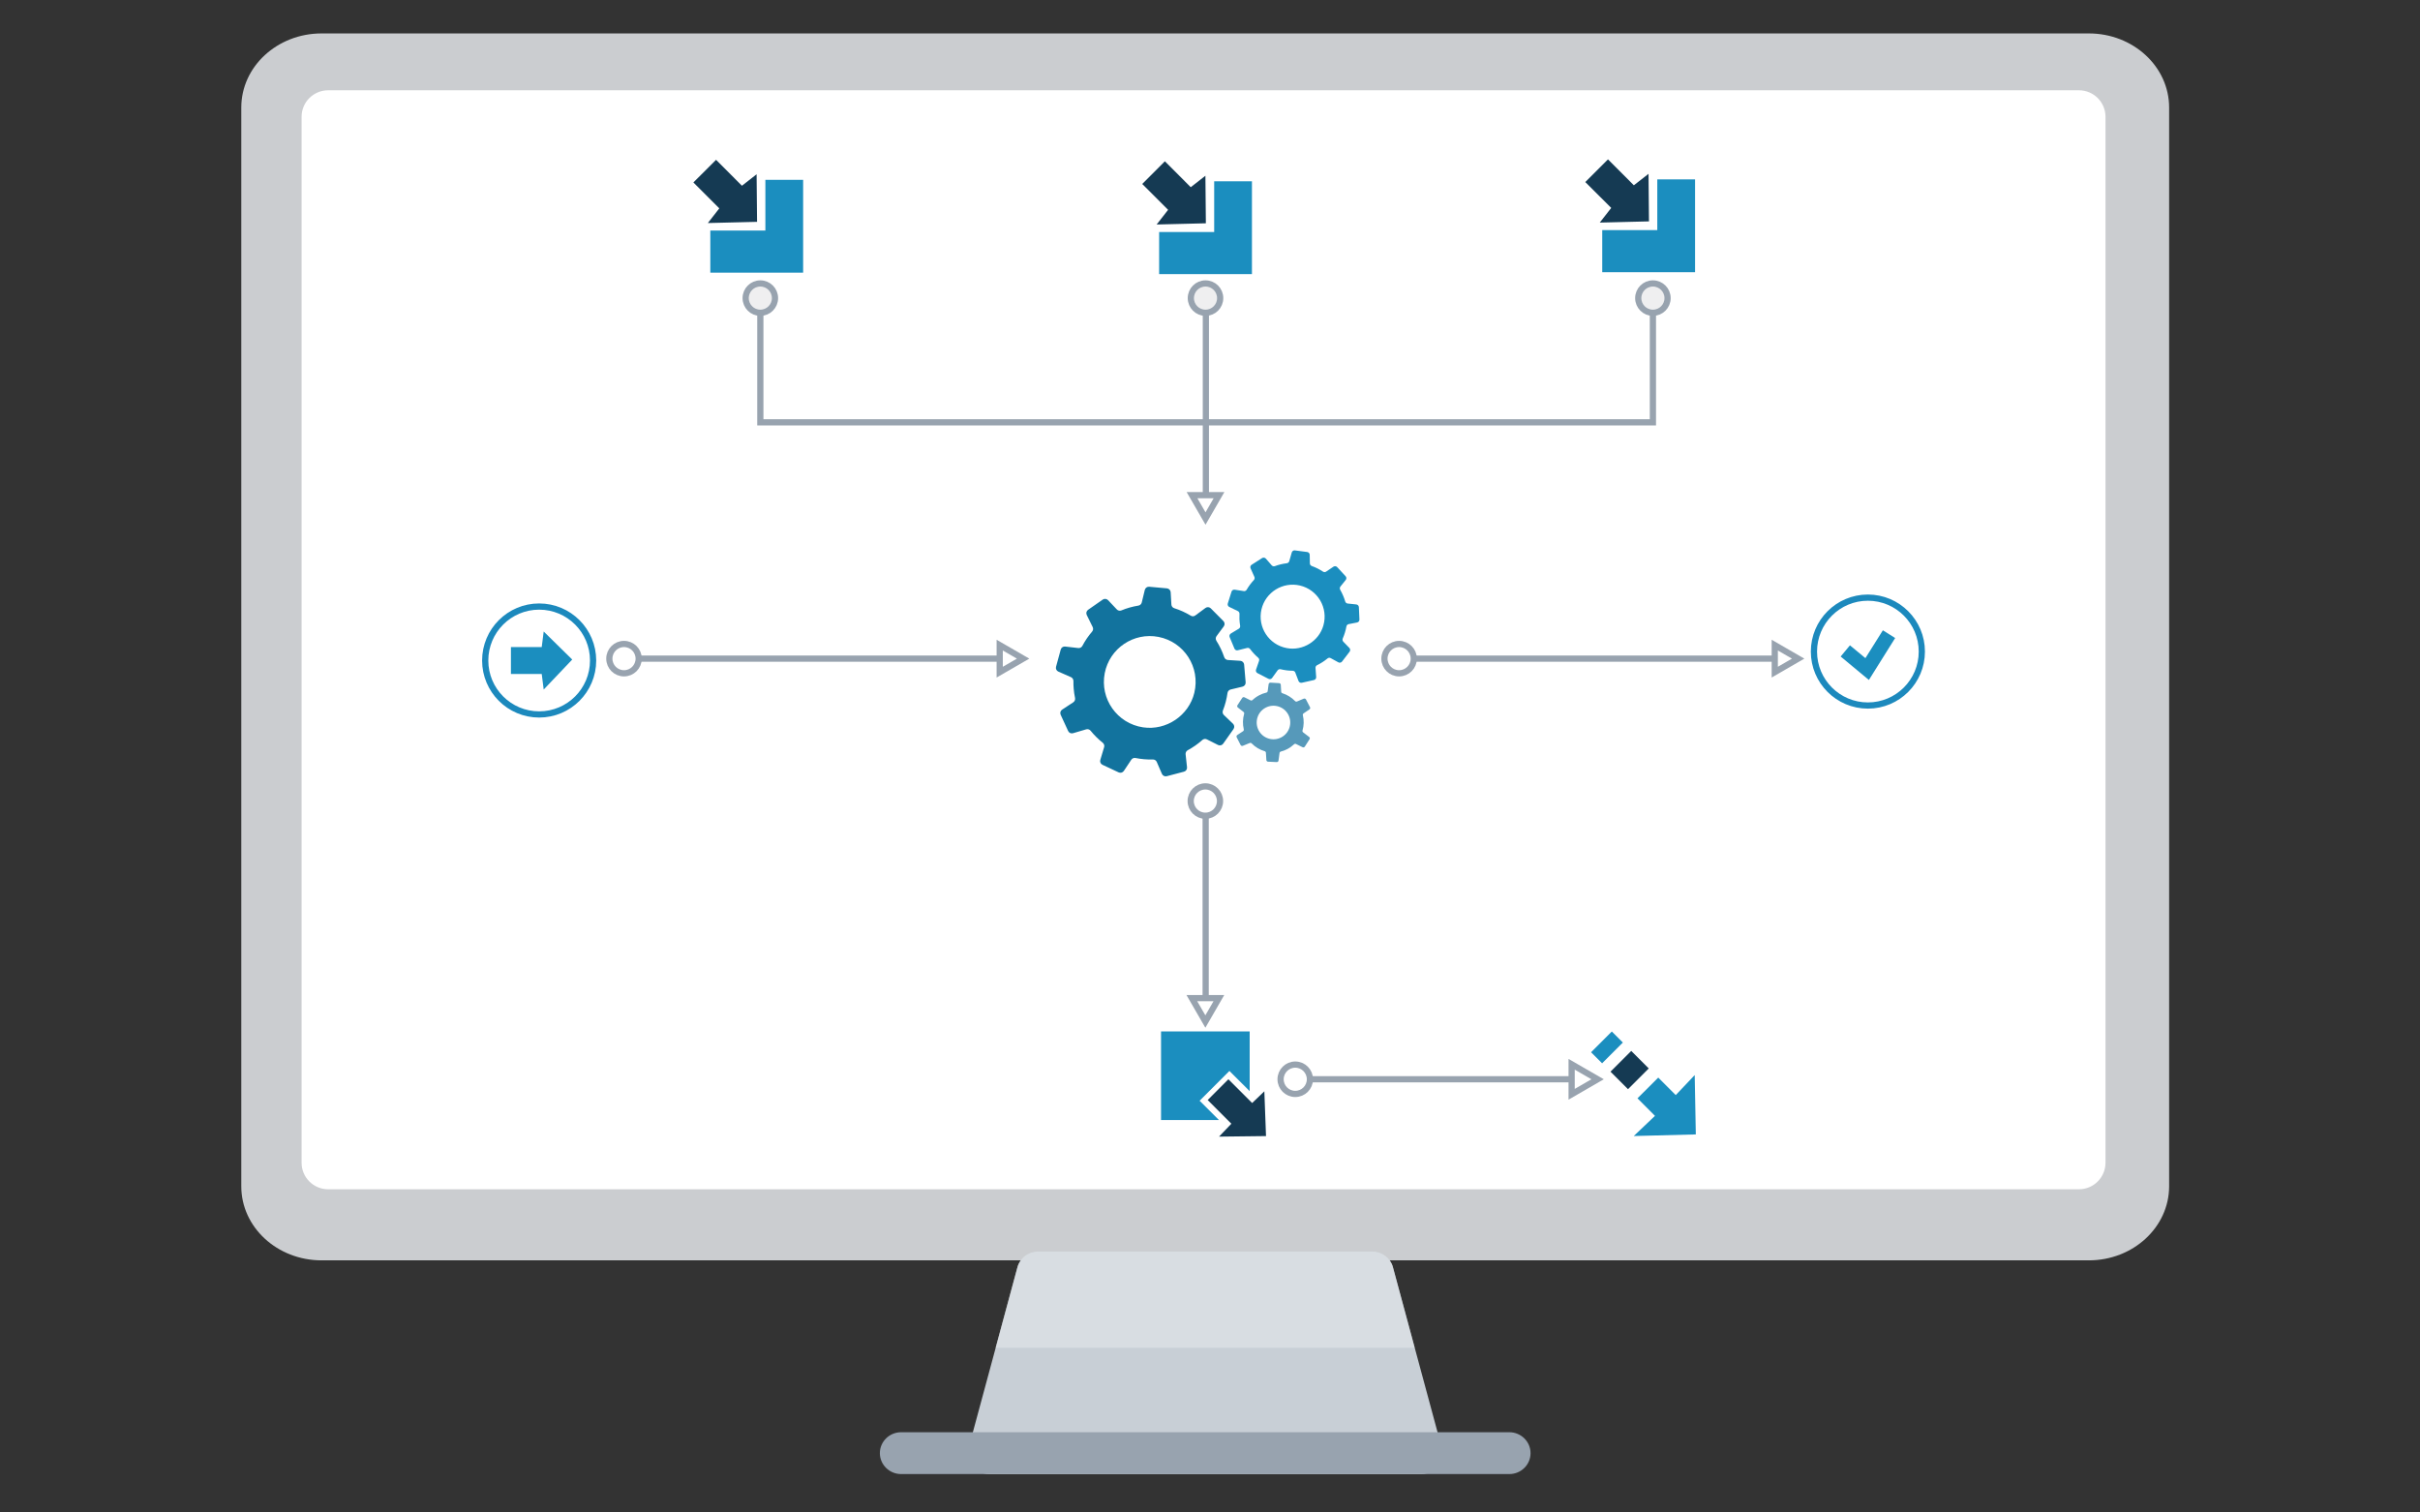 <?xml version="1.0" encoding="utf-8"?>
<!-- Generator: Adobe Illustrator 25.1.0, SVG Export Plug-In . SVG Version: 6.00 Build 0)  -->
<svg version="1.1" id="Layer_1" xmlns="http://www.w3.org/2000/svg" xmlns:xlink="http://www.w3.org/1999/xlink" x="0px" y="0px"
	 viewBox="0 0 480 300" style="enable-background:new 0 0 480 300;" xml:space="preserve">
<rect x="0" y="0" width="480" height="300" fill="#333333" stroke="none"/>
<style type="text/css">
	.st0{fill:#FFFFFF;}
	.st1{fill:#153A53;}
	.st2{fill:none;stroke:#C8CFD6;stroke-width:0.81;stroke-miterlimit:10;}
	.st3{fill:none;stroke:#C8CFD6;stroke-width:0.81;stroke-miterlimit:10;stroke-dasharray:7.515,2.505,7.515,2.505;}
	
		.st4{fill:none;stroke:#C8CFD6;stroke-width:0.81;stroke-miterlimit:10;stroke-dasharray:7.515,2.505,7.515,2.505,7.515,2.505;}
	
		.st5{fill:none;stroke:#C8CFD6;stroke-width:0.81;stroke-miterlimit:10;stroke-dasharray:6.942,2.314,6.942,2.314,6.942,2.314;}
	.st6{fill:none;stroke:#1B8EBF;stroke-width:1.736;stroke-miterlimit:10;}
	.st7{fill:none;stroke:#C1D3E3;stroke-width:1.736;stroke-miterlimit:10;}
	.st8{opacity:0.5;fill:#BBDDEC;}
	.st9{opacity:0.5;fill:#C8CFD6;}
	.st10{fill:#1B8EBF;}
	.st11{fill:#98A3AF;}
	.st12{fill:none;stroke:#153A53;stroke-miterlimit:10;}
	.st13{fill:#E3E6E9;}
	.st14{fill:#B7B9BB;}
	.st15{opacity:0.5;fill:url(#SVGID_3_);}
	.st16{opacity:0.5;fill:url(#SVGID_4_);}
	.st17{opacity:0.5;fill:url(#SVGID_5_);}
	.st18{fill:none;stroke:#98A3AF;stroke-miterlimit:10;}
	.st19{opacity:0.86;}
	.st20{fill:#C8CFD6;}
	.st21{opacity:0.6;}
	.st22{fill:none;stroke:#1C89BD;stroke-width:1.001;stroke-miterlimit:10;}
	.st23{fill-rule:evenodd;clip-rule:evenodd;fill:#12739E;}
	.st24{fill-rule:evenodd;clip-rule:evenodd;fill:#1B8EBF;}
	.st25{fill:none;stroke:#98A3AF;stroke-width:1.001;stroke-miterlimit:10;}
	.st26{fill:#12739E;}
	.st27{fill:#EFEFF0;stroke:#98A3AF;stroke-width:1.001;stroke-miterlimit:10;}
	.st28{fill:#333333;}
	.st29{fill:#5699BA;}
	.st30{fill:#CEDBEB;}
	.st31{fill:none;}
	.st32{fill:none;stroke:#1C89BD;stroke-width:0.804;stroke-miterlimit:10;}
	.st33{fill:none;stroke:#98A3AF;stroke-width:0.804;stroke-miterlimit:10;}
	.st34{fill:#EFEFF0;stroke:#98A3AF;stroke-width:0.804;stroke-miterlimit:10;}
	.st35{fill:#12739C;}
	.st36{fill:#E6E6E6;}
	.st37{fill:#1B8CBD;}
	.st38{clip-path:url(#SVGID_7_);}
	.st39{clip-path:url(#SVGID_9_);}
	.st40{fill:#C1D3E3;}
	.st41{fill:none;stroke:#1C89BD;stroke-width:1.215;stroke-miterlimit:10;}
	.st42{fill:#1C89BD;}
	.st43{fill:#B4D2E0;}
	.st44{fill:#143A53;}
	.st45{opacity:0.75;fill:#C0D2E2;}
	.st46{fill:#A8CBDB;}
	.st47{fill:#153A53;enable-background:new    ;}
	.st48{fill:#98A3AF;enable-background:new    ;}
	.st49{fill:#12739E;enable-background:new    ;}
	.st50{fill:#1B8EBF;enable-background:new    ;}
	.st51{fill:#C0D2E2;}
	.st52{opacity:0.8;fill:#153A53;}
	.st53{opacity:0.75;fill:#1B8EBF;}
	.st54{fill:#FFFFFF;stroke:#98A3AF;stroke-width:0.5;stroke-miterlimit:10;}
	.st55{opacity:0.5;fill:url(#SVGID_10_);}
	.st56{opacity:0.5;fill:url(#SVGID_11_);}
	.st57{opacity:0.5;fill:url(#SVGID_12_);}
	.st58{fill:#05969E;}
	.st59{fill:#00959D;}
	.st60{fill:#686868;}
	.st61{fill:#F3F5F8;}
	.st62{fill:#F3F5F8;stroke:#C8CFD6;stroke-width:0.5;stroke-miterlimit:10;}
	.st63{fill:#3F4D5A;}
	.st64{opacity:0.5;fill:url(#SVGID_15_);}
	.st65{opacity:0.5;fill:url(#SVGID_16_);}
	.st66{opacity:0.5;fill:url(#SVGID_17_);}
	.st67{fill:none;stroke:#98A3AF;stroke-width:0.653;stroke-miterlimit:10;}
	.st68{fill:none;stroke:#98A3AF;stroke-width:0.765;stroke-miterlimit:10;}
	.st69{fill:#087581;}
	.st70{fill:#00959C;}
	.st71{opacity:0.5;fill:url(#SVGID_18_);}
	.st72{opacity:0.5;fill:url(#SVGID_19_);}
	.st73{opacity:0.5;fill:url(#SVGID_20_);}
	.st74{fill:none;stroke:#98A3AF;stroke-width:0.3;stroke-miterlimit:10;}
	.st75{fill:#F6F6F7;}
	.st76{fill:none;stroke:#98A3AF;stroke-width:0.308;stroke-miterlimit:10;}
	.st77{fill:none;stroke:#606D7B;stroke-miterlimit:10;}
	.st78{fill:#FFFFFF;stroke:#606D7B;stroke-miterlimit:10;}
	.st79{fill:none;stroke:#048289;stroke-width:0.546;stroke-miterlimit:10;}
	.st80{fill-rule:evenodd;clip-rule:evenodd;fill:#048289;}
	.st81{fill-rule:evenodd;clip-rule:evenodd;fill:#05969E;}
	.st82{fill:none;stroke:#98A3AF;stroke-width:0.546;stroke-miterlimit:10;}
	.st83{fill:#048289;}
	.st84{fill:#EFEFF0;stroke:#98A3AF;stroke-width:0.546;stroke-miterlimit:10;}
	.st85{fill:none;stroke:#048289;stroke-width:0.188;stroke-miterlimit:10;}
	.st86{fill:none;stroke:#98A3AF;stroke-width:0.188;stroke-miterlimit:10;}
	.st87{fill:#EFEFF0;stroke:#98A3AF;stroke-width:0.188;stroke-miterlimit:10;}
	.st88{opacity:0.5;fill:url(#SVGID_23_);}
	.st89{opacity:0.5;fill:url(#SVGID_24_);}
	.st90{opacity:0.5;fill:url(#SVGID_25_);}
	.st91{fill:#178F96;}
	.st92{fill:#656666;}
	.st93{fill:#047582;}
	.st94{fill:#07A1A1;}
	.st95{fill:#00A680;}
	.st96{fill:#01FF27;}
	.st97{fill:#108487;}
	.st98{fill:#BDF700;}
	.st99{fill:#1DB503;}
	.st100{fill:#0EA6A2;}
	.st101{fill:#67D4D1;}
	.st102{fill:#0B8087;}
	.st103{fill:#066466;}
	.st104{fill:#3BB5AC;}
	.st105{fill:#00FF75;}
	.st106{fill:#8C2D2D;}
	.st107{fill:#065A60;}
	.st108{fill:#10717F;}
	.st109{fill:none;stroke:#E3E6E9;stroke-linecap:round;stroke-miterlimit:10;}
	.st110{fill:#BCDBE5;}
	.st111{fill:#4DB2BA;}
	.st112{fill:#048289;enable-background:new    ;}
	.st113{fill:#E4ECEE;}
	.st114{fill:none;stroke:#C8CFD6;stroke-linecap:round;stroke-miterlimit:10;}
	.st115{fill:none;stroke:#CDCFD0;stroke-width:0.645;stroke-miterlimit:10;}
	.st116{fill:none;stroke:#ECD764;stroke-width:0.645;stroke-miterlimit:10;}
	.st117{fill:none;stroke:#003751;stroke-width:0.645;stroke-miterlimit:10;}
	.st118{fill:none;stroke:#007282;stroke-width:0.645;stroke-miterlimit:10;}
	.st119{fill:none;stroke:#00929E;stroke-width:0.645;stroke-miterlimit:10;}
	.st120{fill:#DEDEDE;}
	.st121{fill:none;stroke:#047582;stroke-width:1.199;stroke-miterlimit:10;}
	.st122{fill:none;stroke:#05969E;stroke-width:1.199;stroke-miterlimit:10;}
	.st123{opacity:0.5;fill:url(#SVGID_28_);}
	.st124{opacity:0.5;fill:url(#SVGID_29_);}
	.st125{opacity:0.5;fill:url(#SVGID_30_);}
	.st126{fill:#606D7B;}
	.st127{fill:#00929E;stroke:#05969E;stroke-width:0.989;stroke-miterlimit:10;}
	.st128{fill:#00929E;}
	.st129{fill:#007382;}
	.st130{fill:none;stroke:#1C89BD;stroke-width:0.869;stroke-miterlimit:10;}
	.st131{fill:none;stroke:#98A3AF;stroke-width:0.818;stroke-miterlimit:10;}
	.st132{fill:none;stroke:#1C89BD;stroke-width:1.422;stroke-miterlimit:10;}
	.st133{fill:none;stroke:#007382;stroke-width:0.67;stroke-miterlimit:10;}
	.st134{fill:#FFFFFF;stroke:#606D7B;stroke-width:0.4;stroke-miterlimit:10;}
	.st135{opacity:0.5;fill:url(#SVGID_31_);}
	.st136{opacity:0.5;fill:url(#SVGID_32_);}
	.st137{opacity:0.5;fill:url(#SVGID_33_);}
	.st138{fill:none;stroke:#FFFFFF;stroke-width:2.845;stroke-linecap:round;stroke-miterlimit:10;}
	.st139{opacity:0.5;fill:url(#SVGID_34_);}
	.st140{opacity:0.5;fill:url(#SVGID_35_);}
	.st141{opacity:0.5;fill:url(#SVGID_36_);}
	.st142{fill:#FFFFFF;stroke:#98A3AF;stroke-width:0.489;stroke-miterlimit:10;}
	.st143{opacity:0.5;fill:url(#SVGID_39_);}
	.st144{opacity:0.5;fill:url(#SVGID_40_);}
	.st145{opacity:0.5;fill:url(#SVGID_41_);}
	.st146{fill:none;stroke:#98A3AF;stroke-width:0.294;stroke-miterlimit:10;}
	.st147{fill:none;stroke:#98A3AF;stroke-width:0.302;stroke-miterlimit:10;}
	.st148{fill:none;stroke:#153A53;stroke-width:0.164;stroke-miterlimit:10;}
	.st149{fill:none;stroke:#CEDBEB;stroke-width:0.81;stroke-miterlimit:10;}
	.st150{fill:none;stroke:#CEDBEB;stroke-width:0.81;stroke-miterlimit:10;stroke-dasharray:7.515,2.505,7.515,2.505;}
	
		.st151{fill:none;stroke:#CEDBEB;stroke-width:0.81;stroke-miterlimit:10;stroke-dasharray:7.515,2.505,7.515,2.505,7.515,2.505;}
	
		.st152{fill:none;stroke:#CEDBEB;stroke-width:0.81;stroke-miterlimit:10;stroke-dasharray:6.942,2.314,6.942,2.314,6.942,2.314;}
	.st153{fill:#003753;}
	.st154{opacity:0.1;fill:#98A3AF;}
	.st155{fill:none;stroke:#C8CFD6;stroke-width:0.81;stroke-miterlimit:10;stroke-dasharray:6.223,2.075,6.223,2.075;}
	
		.st156{fill:none;stroke:#C8CFD6;stroke-width:0.81;stroke-miterlimit:10;stroke-dasharray:6.223,2.075,6.223,2.075,6.223,2.075;}
	.st157{fill:none;stroke:#C8CFD6;stroke-width:0.81;stroke-miterlimit:10;stroke-dasharray:7.111,2.37,7.111,2.37;}
	
		.st158{fill:none;stroke:#C8CFD6;stroke-width:0.81;stroke-miterlimit:10;stroke-dasharray:7.111,2.37,7.111,2.37,7.111,2.37;}
	.st159{fill:none;stroke:#C8CFD6;stroke-width:0.81;stroke-miterlimit:10;stroke-dasharray:6.46,2.153,6.46,2.153;}
	
		.st160{fill:none;stroke:#C8CFD6;stroke-width:0.81;stroke-miterlimit:10;stroke-dasharray:6.46,2.153,6.46,2.153,6.46,2.153;}
	.st161{fill:none;stroke:#C8CFD6;stroke-width:0.81;stroke-miterlimit:10;stroke-dasharray:5.975,1.992,5.975,1.992;}
	
		.st162{fill:none;stroke:#C8CFD6;stroke-width:0.81;stroke-miterlimit:10;stroke-dasharray:5.975,1.992,5.975,1.992,5.975,1.992;}
	.st163{fill:#4DA3DA;}
	.st164{opacity:0.1;fill:#4DA3DA;}
	.st165{opacity:0.5;fill:url(#SVGID_44_);}
	.st166{opacity:0.5;fill:url(#SVGID_45_);}
	.st167{opacity:0.5;fill:url(#SVGID_46_);}
	.st168{fill:#05969E;stroke:#E3E6E9;stroke-width:0.599;stroke-miterlimit:10;}
	.st169{fill:#05969E;stroke:#05969E;stroke-width:0.614;stroke-miterlimit:10;}
	.st170{fill:none;stroke:#606D7B;stroke-width:0.692;stroke-miterlimit:10;}
	.st171{fill:none;stroke:#606D7B;stroke-width:0.692;stroke-miterlimit:10;stroke-dasharray:6.295,2.098,6.295,2.098;}
	
		.st172{fill:none;stroke:#606D7B;stroke-width:0.692;stroke-miterlimit:10;stroke-dasharray:6.295,2.098,6.295,2.098,6.295,2.098;}
	.st173{fill:none;stroke:#CEDBEB;stroke-width:1.046;stroke-linecap:round;stroke-miterlimit:10;}
	.st174{fill:#348BC5;}
	.st175{fill:none;stroke:#606D7B;stroke-width:2.318;stroke-miterlimit:10;}
	.st176{fill:none;stroke:#C8CFD6;stroke-width:2.318;stroke-miterlimit:10;}
	.st177{fill:none;stroke:#CEDBEB;stroke-width:2.326;stroke-linecap:round;stroke-miterlimit:10;}
	.st178{fill:none;stroke:#606D7B;stroke-width:0.801;stroke-miterlimit:10;}
	.st179{fill:none;stroke:#606D7B;stroke-width:0.801;stroke-miterlimit:10;stroke-dasharray:8.761,2.92,8.761,2.92;}
	
		.st180{fill:none;stroke:#606D7B;stroke-width:0.801;stroke-miterlimit:10;stroke-dasharray:8.761,2.92,8.761,2.92,8.761,2.92;}
	.st181{fill:#0598A0;}
	.st182{fill:#047584;}
	.st183{fill:#07A3A3;}
	.st184{fill:#00A881;}
	.st185{fill:#108689;}
	.st186{fill:#BFF900;}
	.st187{fill:#1DB703;}
	.st188{fill:#0EA8A4;}
	.st189{fill:#67D6D3;}
	.st190{fill:#0B8089;}
	.st191{fill:#3BB7AE;}
	.st192{fill:#8E2D2D;}
	.st193{fill:none;stroke:#153A53;stroke-width:0.87;stroke-miterlimit:10;}
	.st194{fill:none;stroke:#153A53;stroke-width:1.027;stroke-miterlimit:10;}
	.st195{clip-path:url(#SVGID_52_);}
	.st196{fill:none;stroke:#98A3AF;stroke-width:0.642;stroke-miterlimit:10;}
	.st197{fill:none;stroke:#1B8EBF;stroke-width:1.497;stroke-miterlimit:10;}
	.st198{fill:none;stroke:#153A53;stroke-width:1.497;stroke-miterlimit:10;}
	.st199{fill:#FFFFFF;stroke:#1B8EBF;stroke-width:1.497;stroke-miterlimit:10;}
	.st200{clip-path:url(#SVGID_58_);}
	.st201{fill:none;stroke:#153A53;stroke-width:0.558;stroke-miterlimit:10;}
	.st202{fill:none;stroke:#98A3AF;stroke-width:0.6;stroke-miterlimit:10;}
	.st203{fill:none;stroke:#1B8EBF;stroke-width:1.5;stroke-miterlimit:10;}
	.st204{fill:none;stroke:#153A53;stroke-width:1.5;stroke-miterlimit:10;}
	.st205{fill:#FFFFFF;stroke:#1B8EBF;stroke-width:1.5;stroke-miterlimit:10;}
	.st206{fill:none;stroke:#98A3AF;stroke-width:2.511;stroke-miterlimit:10;}
	.st207{fill:#FFFFFF;stroke:#98A3AF;stroke-width:0.744;stroke-miterlimit:10;}
	.st208{fill:#E0F4FF;}
	.st209{fill:none;stroke:#1C89BD;stroke-width:0.903;stroke-miterlimit:10;}
	.st210{fill:none;stroke:#8DC6DF;stroke-width:1.169;stroke-miterlimit:10;}
	.st211{fill:none;stroke:#C8CFD6;stroke-width:0.81;stroke-miterlimit:10;stroke-dasharray:6.512,2.171,6.512,2.171;}
	
		.st212{fill:none;stroke:#C8CFD6;stroke-width:0.81;stroke-miterlimit:10;stroke-dasharray:6.512,2.171,6.512,2.171,6.512,2.171;}
	.st213{fill:none;stroke:#CEDBEB;stroke-width:0.947;stroke-miterlimit:10;}
	.st214{fill:none;stroke:#CEDBEB;stroke-width:0.947;stroke-miterlimit:10;stroke-dasharray:6.97,2.323,6.97,2.323;}
	
		.st215{fill:none;stroke:#CEDBEB;stroke-width:0.947;stroke-miterlimit:10;stroke-dasharray:6.97,2.323,6.97,2.323,6.97,2.323;}
	.st216{fill:none;stroke:#C8CFD6;stroke-width:0.81;stroke-miterlimit:10;stroke-dasharray:5.788,1.929,5.788,1.929;}
	
		.st217{fill:none;stroke:#C8CFD6;stroke-width:0.81;stroke-miterlimit:10;stroke-dasharray:5.788,1.929,5.788,1.929,5.788,1.929;}
	.st218{fill:none;stroke:#C8CFD6;stroke-width:0.81;stroke-miterlimit:10;stroke-dasharray:6.552,2.184,6.552,2.184;}
	
		.st219{fill:none;stroke:#C8CFD6;stroke-width:0.81;stroke-miterlimit:10;stroke-dasharray:6.552,2.184,6.552,2.184,6.552,2.184;}
	.st220{fill:none;stroke:#153A53;stroke-width:1.169;stroke-miterlimit:10;}
	.st221{clip-path:url(#SVGID_78_);fill:#C8CFD6;}
	.st222{fill:none;stroke:#C8CFD6;stroke-width:0.75;stroke-miterlimit:10;}
	.st223{fill:none;stroke:#C8CFD6;stroke-width:0.75;stroke-miterlimit:10;stroke-dasharray:6.323,2.108,6.323,2.108;}
	
		.st224{fill:none;stroke:#C8CFD6;stroke-width:0.75;stroke-miterlimit:10;stroke-dasharray:6.323,2.108,6.323,2.108,6.323,2.108;}
	.st225{fill:none;stroke:#606D7B;stroke-width:0.75;stroke-miterlimit:10;}
	.st226{fill:none;stroke:#606D7B;stroke-width:0.75;stroke-miterlimit:10;stroke-dasharray:6.323,2.108,6.323,2.108;}
	
		.st227{fill:none;stroke:#606D7B;stroke-width:0.75;stroke-miterlimit:10;stroke-dasharray:6.323,2.108,6.323,2.108,6.323,2.108;}
	.st228{fill-rule:evenodd;clip-rule:evenodd;fill:none;stroke:#153A53;stroke-width:1.497;stroke-miterlimit:10;}
	.st229{fill:#FFFFFF;stroke:#98A3AF;stroke-width:0.493;stroke-miterlimit:10;}
	.st230{opacity:0.5;fill:url(#SVGID_81_);}
	.st231{opacity:0.5;fill:url(#SVGID_82_);}
	.st232{opacity:0.5;fill:url(#SVGID_83_);}
	.st233{fill:none;stroke:#98A3AF;stroke-width:0.296;stroke-miterlimit:10;}
	.st234{fill:none;stroke:#98A3AF;stroke-width:0.304;stroke-miterlimit:10;}
	.st235{fill:none;stroke:#606D7B;stroke-width:0.986;stroke-miterlimit:10;}
	.st236{fill:#FFFFFF;stroke:#606D7B;stroke-width:0.986;stroke-miterlimit:10;}
	.st237{fill:none;stroke:#048289;stroke-width:0.539;stroke-miterlimit:10;}
	.st238{fill:none;stroke:#98A3AF;stroke-width:0.539;stroke-miterlimit:10;}
	.st239{fill:#EFEFF0;stroke:#98A3AF;stroke-width:0.539;stroke-miterlimit:10;}
	.st240{fill:none;stroke:#048289;stroke-width:0.185;stroke-miterlimit:10;}
	.st241{fill:none;stroke:#98A3AF;stroke-width:0.185;stroke-miterlimit:10;}
	.st242{fill:#EFEFF0;stroke:#98A3AF;stroke-width:0.185;stroke-miterlimit:10;}
	.st243{fill:#FFFFFF;stroke:#98A3AF;stroke-width:0.414;stroke-miterlimit:10;}
	.st244{opacity:0.5;fill:url(#SVGID_86_);}
	.st245{opacity:0.5;fill:url(#SVGID_87_);}
	.st246{opacity:0.5;fill:url(#SVGID_88_);}
	.st247{fill:#F3F5F8;stroke:#C8CFD6;stroke-width:0.414;stroke-miterlimit:10;}
	.st248{opacity:0.5;fill:url(#SVGID_91_);}
	.st249{opacity:0.5;fill:url(#SVGID_92_);}
	.st250{opacity:0.5;fill:url(#SVGID_93_);}
	.st251{fill:none;stroke:#98A3AF;stroke-width:0.541;stroke-miterlimit:10;}
	.st252{fill:none;stroke:#98A3AF;stroke-width:0.633;stroke-miterlimit:10;}
	.st253{fill:#FFFFFF;stroke:#98A3AF;stroke-width:0.493;stroke-miterlimit:10;}
	.st254{opacity:0.5;fill:url(#SVGID_94_);}
	.st255{opacity:0.5;fill:url(#SVGID_95_);}
	.st256{opacity:0.5;fill:url(#SVGID_96_);}
	.st257{fill:none;stroke:#E3E6E9;stroke-width:0.987;stroke-linecap:round;stroke-miterlimit:10;}
	.st258{fill:none;stroke:#C8CFD6;stroke-width:0.987;stroke-linecap:round;stroke-miterlimit:10;}
	.st259{fill:none;stroke:#CDCFD0;stroke-width:0.636;stroke-miterlimit:10;}
	.st260{fill:none;stroke:#ECD764;stroke-width:0.636;stroke-miterlimit:10;}
	.st261{fill:none;stroke:#003751;stroke-width:0.636;stroke-miterlimit:10;}
	.st262{fill:none;stroke:#007282;stroke-width:0.636;stroke-miterlimit:10;}
	.st263{fill:none;stroke:#00929E;stroke-width:0.636;stroke-miterlimit:10;}
	.st264{fill:none;stroke:#047582;stroke-width:1.183;stroke-miterlimit:10;}
	.st265{fill:none;stroke:#05969E;stroke-width:1.183;stroke-miterlimit:10;}
	.st266{fill:#FFFFFF;stroke:#98A3AF;stroke-width:0.492;stroke-miterlimit:10;}
	.st267{opacity:0.5;fill:url(#SVGID_99_);}
	.st268{opacity:0.5;fill:url(#SVGID_100_);}
	.st269{opacity:0.5;fill:url(#SVGID_101_);}
	.st270{fill:none;stroke:#98A3AF;stroke-width:1.054;stroke-miterlimit:10;}
	.st271{fill:none;stroke:#1C89BD;stroke-width:1.28;stroke-miterlimit:10;}
	.st272{fill:none;stroke:#1C89BD;stroke-width:1.231;stroke-miterlimit:10;}
	.st273{fill:none;stroke:#98A3AF;stroke-width:1.231;stroke-miterlimit:10;}
	.st274{fill:#EFEFF0;stroke:#98A3AF;stroke-width:1.231;stroke-miterlimit:10;}
	.st275{clip-path:url(#SVGID_103_);}
	.st276{clip-path:url(#SVGID_105_);}
</style>
<g>
	<g class="st19">
		<path class="st13" d="M63.79,249.99h350.52c8.8,0,15.93-6.58,15.93-14.7V21.33c0-8.12-7.13-14.7-15.93-14.7H63.79
			c-8.8,0-15.93,6.58-15.93,14.7v213.96C47.85,243.41,54.99,249.99,63.79,249.99z"/>
	</g>
	<path class="st0" d="M412.36,235.89H65.08c-2.91,0-5.26-2.36-5.26-5.26V23.17c0-2.91,2.36-5.26,5.26-5.26h347.28
		c2.91,0,5.26,2.36,5.26,5.26v207.46C417.62,233.53,415.26,235.89,412.36,235.89z"/>
	<g>
		<g>
			<path class="st20" d="M285.97,287.17l-9.69-35.85c-0.49-1.82-2.17-3.08-4.08-3.08h-66.3c-1.91,0-3.58,1.27-4.08,3.08l-9.69,35.85
				c-0.34,1.25-0.07,2.57,0.73,3.6c0.8,1.02,2.04,1.62,3.35,1.62h85.69c1.31,0,2.55-0.6,3.35-1.62
				C286.03,289.74,286.31,288.41,285.97,287.17L285.97,287.17z M285.97,287.17"/>
		</g>
		<g class="st21">
			<path class="st13" d="M280.6,267.33l-4.33-16.01c-0.49-1.82-2.17-3.08-4.08-3.08h-66.3c-1.91,0-3.58,1.27-4.08,3.08l-4.33,16.01
				H280.6z M280.6,267.33"/>
		</g>
		<g>
			<path class="st11" d="M299.36,292.38H178.74c-2.33,0-4.22-1.86-4.22-4.15c0-2.29,1.89-4.15,4.22-4.15h120.62
				c2.33,0,4.22,1.86,4.22,4.15C303.58,290.53,301.69,292.38,299.36,292.38L299.36,292.38z"/>
		</g>
	</g>
	<g>
		<path class="st31" d="M429.35,207.74V22c0-8.13-7.1-14.71-15.86-14.71H64.56C55.8,7.29,48.7,13.88,48.7,22v185.74
			C48.7,207.35,429.58,207.74,429.35,207.74z"/>
	</g>
</g>
<g>
	<g>
		<circle class="st272" cx="370.49" cy="129.24" r="10.7"/>
	</g>
	<g>
		<g id="XMLID_88_">
			<path id="XMLID_89_" class="st23" d="M229.79,126.33c5.07,0.99,8.33,6.01,7.1,11.09c-1.09,4.51-5.56,7.52-10.15,6.85
				c-5.17-0.76-8.61-5.67-7.62-10.75C220.08,128.59,224.86,125.37,229.79,126.33L229.79,126.33z M247.07,135.34l-0.3-3.52
				c-0.03-0.4-0.36-0.72-0.76-0.75l-2.47-0.16c-0.33-0.02-0.61-0.25-0.72-0.56c-0.39-1.15-0.91-2.24-1.55-3.25
				c-0.18-0.29-0.18-0.66,0.03-0.93l1.43-1.93c0.24-0.32,0.21-0.78-0.08-1.06l-2.49-2.51c-0.29-0.29-0.74-0.32-1.06-0.08l-2.02,1.49
				c-0.27,0.2-0.63,0.21-0.91,0.03c-1.02-0.61-2.1-1.11-3.25-1.47c-0.33-0.1-0.56-0.39-0.58-0.73l-0.14-2.44
				c-0.02-0.4-0.34-0.73-0.74-0.77l-3.52-0.32c-0.4-0.04-0.77,0.23-0.87,0.62l-0.61,2.51c-0.08,0.32-0.35,0.56-0.67,0.61
				c-1.17,0.19-2.3,0.51-3.36,0.95c-0.32,0.13-0.68,0.06-0.91-0.19l-1.74-1.84c-0.28-0.29-0.73-0.34-1.06-0.11l-2.9,2.02
				c-0.33,0.23-0.45,0.67-0.27,1.03l1.18,2.4c0.15,0.3,0.09,0.65-0.12,0.9c-0.74,0.86-1.39,1.81-1.92,2.82
				c-0.16,0.3-0.48,0.48-0.82,0.44l-2.6-0.3c-0.4-0.05-0.78,0.21-0.88,0.6l-0.93,3.41c-0.11,0.39,0.09,0.8,0.46,0.96l2.5,1.1
				c0.3,0.13,0.49,0.44,0.49,0.77c-0.01,0.5,0.01,1,0.05,1.5c0.05,0.63,0.14,1.25,0.27,1.85c0.07,0.33-0.06,0.67-0.34,0.86
				l-2.22,1.46c-0.34,0.22-0.46,0.66-0.29,1.03l1.48,3.21c0.17,0.37,0.58,0.56,0.97,0.44l2.62-0.77c0.32-0.09,0.66,0.02,0.87,0.28
				c0.71,0.88,1.52,1.68,2.4,2.38c0.26,0.21,0.38,0.55,0.28,0.88l-0.76,2.53c-0.12,0.39,0.07,0.8,0.44,0.97l3.2,1.5
				c0.37,0.17,0.8,0.05,1.03-0.29l1.48-2.22c0.19-0.28,0.52-0.41,0.85-0.34c1.11,0.22,2.25,0.33,3.42,0.29
				c0.34-0.01,0.65,0.18,0.78,0.49l1.02,2.36c0.16,0.37,0.57,0.57,0.96,0.47l3.42-0.9c0.39-0.1,0.65-0.48,0.6-0.88l-0.28-2.57
				c-0.04-0.33,0.14-0.65,0.43-0.81c1.04-0.56,2.01-1.24,2.88-2.02c0.25-0.22,0.61-0.28,0.91-0.13l2.21,1.11
				c0.36,0.18,0.8,0.07,1.03-0.26l2.04-2.89c0.23-0.33,0.19-0.78-0.1-1.06l-1.81-1.73c-0.24-0.23-0.31-0.59-0.19-0.9
				c0.44-1.1,0.74-2.26,0.91-3.47c0.05-0.34,0.29-0.61,0.62-0.69l2.34-0.56C246.84,136.11,247.1,135.74,247.07,135.34z"/>
		</g>
		<g id="XMLID_84_">
			<path id="XMLID_85_" class="st24" d="M257.85,116.14c3.5,0.83,5.64,4.41,4.64,7.92c-0.88,3.11-4.08,5.09-7.26,4.49
				c-3.58-0.67-5.84-4.18-5.02-7.69C251.02,117.45,254.44,115.34,257.85,116.14L257.85,116.14z M269.64,122.89l-0.11-2.46
				c-0.01-0.28-0.23-0.51-0.51-0.54l-1.71-0.18c-0.23-0.02-0.42-0.19-0.49-0.41c-0.24-0.81-0.58-1.59-0.99-2.31
				c-0.12-0.21-0.11-0.46,0.04-0.65l1.05-1.3c0.18-0.22,0.17-0.54-0.02-0.74l-1.67-1.81c-0.19-0.21-0.5-0.24-0.74-0.09l-1.45,0.98
				c-0.19,0.13-0.44,0.13-0.63,0c-0.69-0.45-1.43-0.83-2.22-1.11c-0.22-0.08-0.38-0.29-0.38-0.52l-0.03-1.71
				c-0.01-0.28-0.22-0.52-0.5-0.55l-2.44-0.32c-0.28-0.04-0.54,0.14-0.62,0.41l-0.5,1.73c-0.06,0.22-0.26,0.38-0.49,0.41
				c-0.82,0.1-1.61,0.29-2.36,0.57c-0.22,0.08-0.47,0.02-0.63-0.16l-1.16-1.33c-0.19-0.21-0.5-0.26-0.74-0.11l-2.08,1.33
				c-0.24,0.15-0.33,0.45-0.21,0.71l0.76,1.7c0.09,0.21,0.05,0.45-0.11,0.62c-0.54,0.58-1.02,1.22-1.42,1.91
				c-0.12,0.21-0.35,0.32-0.58,0.28l-1.8-0.28c-0.28-0.04-0.55,0.12-0.63,0.39l-0.74,2.35c-0.08,0.27,0.04,0.56,0.29,0.68l1.71,0.83
				c0.21,0.1,0.33,0.32,0.32,0.55c-0.02,0.34-0.02,0.69-0.01,1.05c0.02,0.44,0.07,0.87,0.14,1.3c0.04,0.23-0.06,0.47-0.26,0.59
				l-1.59,0.96c-0.24,0.15-0.34,0.45-0.23,0.71l0.95,2.28c0.11,0.26,0.39,0.4,0.66,0.33l1.85-0.46c0.23-0.06,0.46,0.03,0.6,0.22
				c0.47,0.63,1.01,1.21,1.6,1.72c0.18,0.15,0.25,0.4,0.17,0.62l-0.6,1.74c-0.09,0.27,0.03,0.56,0.28,0.69l2.19,1.13
				c0.25,0.13,0.56,0.06,0.72-0.17l1.09-1.51c0.14-0.19,0.37-0.27,0.6-0.22c0.76,0.19,1.56,0.29,2.38,0.3
				c0.24,0,0.45,0.14,0.53,0.36l0.64,1.67c0.1,0.26,0.38,0.41,0.66,0.35l2.4-0.54c0.28-0.06,0.46-0.31,0.44-0.6l-0.13-1.8
				c-0.02-0.23,0.11-0.45,0.32-0.55c0.74-0.36,1.43-0.81,2.06-1.33c0.18-0.15,0.43-0.18,0.64-0.06l1.51,0.83
				c0.25,0.14,0.56,0.07,0.73-0.15l1.5-1.96c0.17-0.22,0.15-0.54-0.04-0.74l-1.21-1.25c-0.16-0.17-0.2-0.42-0.11-0.63
				c0.33-0.76,0.58-1.56,0.73-2.39c0.04-0.23,0.22-0.42,0.45-0.46l1.65-0.32C269.45,123.42,269.65,123.17,269.64,122.89z"/>
		</g>
		<polyline class="st273" points="150.81,59.13 150.81,83.77 327.85,83.77 327.85,59.38 		"/>
		<polygon class="st10" points="151.81,35.67 151.81,45.73 140.89,45.73 140.89,54.08 159.3,54.08 159.3,35.67 		"/>
		<g>
			<g>
				<polygon class="st1" points="140.4,44.24 150.16,44 150.07,34.57 147.16,36.84 142.03,31.7 137.53,36.19 142.67,41.33 				"/>
			</g>
		</g>
		<polygon class="st10" points="240.83,35.96 240.83,46.02 229.91,46.02 229.91,54.37 248.32,54.37 248.32,35.96 		"/>
		<g>
			<g>
				<polygon class="st1" points="229.42,44.53 239.18,44.29 239.09,34.86 236.18,37.13 231.05,31.99 226.56,36.49 231.69,41.62 				
					"/>
			</g>
		</g>
		<polygon class="st10" points="328.72,35.58 328.72,45.64 317.8,45.64 317.8,53.99 336.21,53.99 336.21,35.58 		"/>
		<g>
			<g>
				<polygon class="st1" points="317.31,44.15 327.07,43.91 326.98,34.48 324.07,36.75 318.94,31.61 314.44,36.11 319.58,41.24 				
					"/>
			</g>
		</g>
		<g>
			<g>
				<polygon class="st10" points="370.69,134.87 365.09,130.22 366.93,128 370,130.54 373.46,125.02 375.9,126.55 				"/>
			</g>
		</g>
		<g>
			<circle class="st272" cx="106.94" cy="131.01" r="10.7"/>
		</g>
		<g>
			<g>
				<polygon class="st10" points="107.84,136.77 113.5,130.82 107.84,125.26 107.45,128.34 101.34,128.34 101.34,133.68 
					107.45,133.68 				"/>
			</g>
		</g>
		<circle class="st274" cx="150.81" cy="59.13" r="2.91"/>
		<circle class="st274" cx="327.85" cy="59.13" r="2.91"/>
		<line class="st273" x1="259.82" y1="214.07" x2="311.73" y2="214.07"/>
		<circle class="st273" cx="256.91" cy="214.07" r="2.91"/>
		<g>
			<path class="st273" d="M311.73,217.05v-5.95l5.15,2.97L311.73,217.05z"/>
		</g>
		<line class="st273" x1="126.68" y1="130.64" x2="198.29" y2="130.64"/>
		<circle class="st273" cx="123.77" cy="130.64" r="2.91"/>
		<g>
			<path class="st273" d="M198.29,133.32v-5.36l4.64,2.68L198.29,133.32z"/>
		</g>
		<line class="st273" x1="280.42" y1="130.64" x2="352.02" y2="130.64"/>
		<circle class="st273" cx="277.51" cy="130.64" r="2.91"/>
		<g>
			<path class="st273" d="M352.02,133.32v-5.36l4.64,2.68L352.02,133.32z"/>
		</g>
		<g>
			<line class="st273" x1="239.18" y1="62.03" x2="239.18" y2="98.21"/>
			<circle class="st274" cx="239.11" cy="59.13" r="2.91"/>
			<g>
				<path class="st273" d="M236.43,98.21h5.36l-2.68,4.64L236.43,98.21z"/>
			</g>
			<line class="st273" x1="239.14" y1="161.8" x2="239.14" y2="197.98"/>
			<circle class="st273" cx="239.08" cy="158.89" r="2.91"/>
			<g>
				<path class="st273" d="M236.4,197.98h5.36l-2.68,4.64L236.4,197.98z"/>
			</g>
			<polygon class="st10" points="237.94,218.33 243.85,212.42 247.87,216.43 247.87,204.58 230.29,204.58 230.29,222.16 
				241.78,222.16 			"/>
			<g>
				<g>
					<polygon class="st1" points="241.79,225.45 251.11,225.34 250.78,216.46 248.36,218.78 243.65,214.07 239.54,218.19 
						244.24,222.89 					"/>
				</g>
			</g>
			<g>
				<g>
					<polygon class="st10" points="324.05,225.33 336.36,225.01 336.14,213.24 332.38,217.21 328.91,213.74 324.79,217.85 
						328.26,221.33 					"/>
				</g>
			</g>
			<g>
				<g>
					
						<rect x="320.38" y="209.78" transform="matrix(0.707 -0.707 0.707 0.707 -55.383 290.761)" class="st1" width="5.82" height="4.91"/>
				</g>
			</g>
			<g>
				<g>
					
						<rect x="315.88" y="206.19" transform="matrix(0.707 -0.707 0.707 0.707 -53.52 286.263)" class="st10" width="5.82" height="3.1"/>
				</g>
			</g>
		</g>
		<path class="st29" d="M259.66,146.17l-1.19-0.91c-0.11-0.09-0.16-0.24-0.12-0.37c0.28-0.97,0.31-2.01,0.07-3.02
			c-0.03-0.14,0.02-0.29,0.14-0.37l1.16-0.79c0.15-0.1,0.2-0.29,0.11-0.45l-0.79-1.52c-0.08-0.16-0.28-0.23-0.45-0.16l-1.33,0.56
			c-0.13,0.06-0.28,0.02-0.38-0.08c-0.71-0.73-1.58-1.26-2.52-1.56c-0.14-0.04-0.24-0.16-0.24-0.31l-0.08-1.36
			c-0.01-0.18-0.15-0.32-0.33-0.33l-1.71-0.1c-0.18-0.01-0.34,0.12-0.37,0.3l-0.19,1.39c-0.02,0.14-0.13,0.26-0.27,0.29
			c-0.48,0.11-0.95,0.28-1.4,0.52c-0.5,0.26-0.95,0.58-1.34,0.95c-0.11,0.1-0.26,0.13-0.39,0.06l-1.2-0.6
			c-0.16-0.08-0.35-0.03-0.45,0.12l-0.94,1.44c-0.1,0.15-0.07,0.36,0.08,0.47l1.12,0.87c0.11,0.09,0.16,0.23,0.12,0.37
			c-0.28,0.99-0.32,2.05-0.07,3.08c0.03,0.14-0.02,0.29-0.14,0.37l-1.15,0.76c-0.15,0.1-0.2,0.29-0.12,0.45l0.78,1.53
			c0.08,0.16,0.28,0.23,0.44,0.16l1.37-0.56c0.13-0.05,0.28-0.02,0.38,0.08c0.72,0.74,1.62,1.27,2.58,1.55
			c0.14,0.04,0.24,0.16,0.25,0.31l0.09,1.44c0.01,0.18,0.15,0.32,0.33,0.33l1.72,0.08c0.18,0.01,0.34-0.12,0.36-0.3l0.2-1.5
			c0.02-0.14,0.12-0.26,0.26-0.29c0.44-0.11,0.87-0.27,1.28-0.49c0.5-0.26,0.94-0.58,1.34-0.95c0.11-0.1,0.26-0.13,0.39-0.06
			l1.3,0.64c0.16,0.08,0.35,0.02,0.45-0.13l0.93-1.45C259.85,146.48,259.81,146.28,259.66,146.17z M254.13,146.26
			c-1.63,0.85-3.64,0.22-4.49-1.41s-0.22-3.64,1.41-4.49c1.63-0.85,3.64-0.22,4.49,1.41C256.39,143.4,255.76,145.41,254.13,146.26z"
			/>
	</g>
</g>
</svg>
